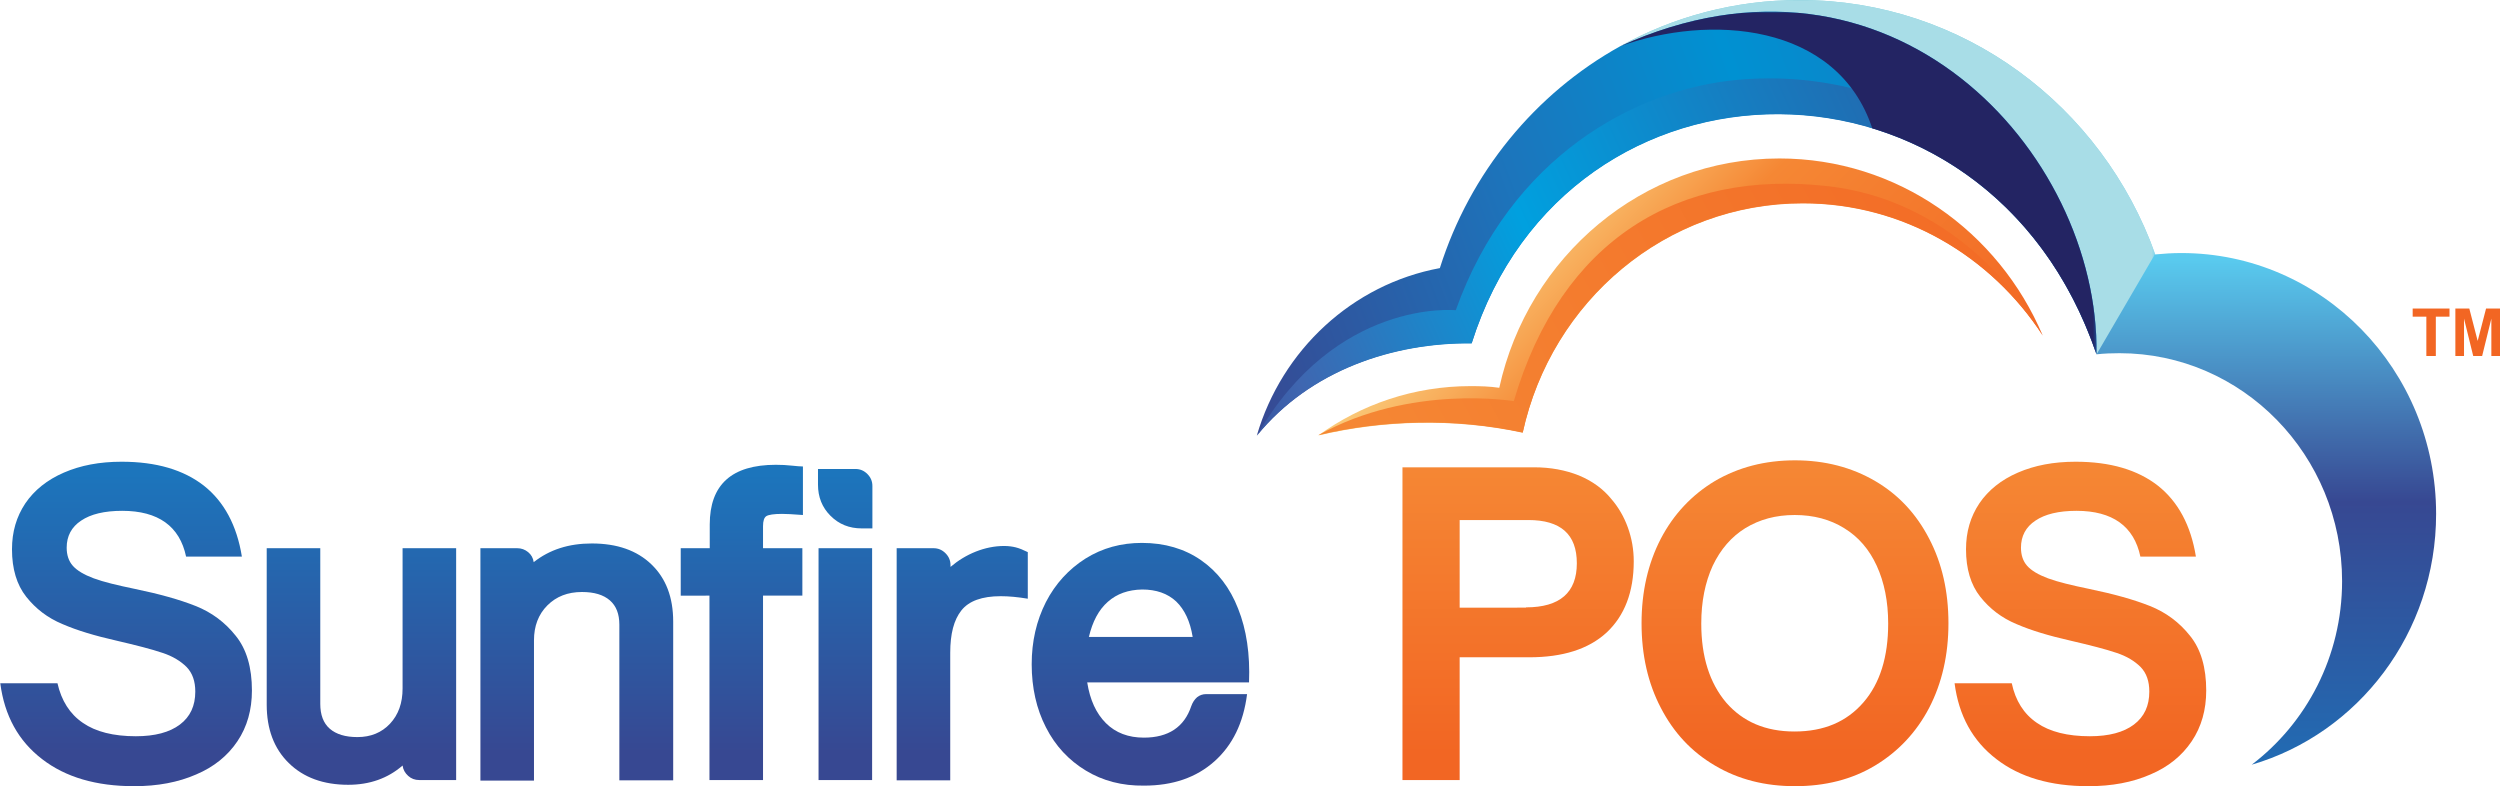 <?xml version="1.0" encoding="utf-8"?>
<!-- Generator: Adobe Illustrator 21.0.2, SVG Export Plug-In . SVG Version: 6.00 Build 0)  -->
<svg version="1.1" id="Layer_1" xmlns="http://www.w3.org/2000/svg" xmlns:xlink="http://www.w3.org/1999/xlink" x="0px" y="0px"
	 viewBox="0 0 896.1 281.8" style="enable-background:new 0 0 896.1 281.8;" xml:space="preserve">
<style type="text/css">
	.st0{fill:url(#SVGID_3_);}
	.st1{fill:url(#SVGID_4_);}
	.st2{fill:url(#SVGID_5_);}
	.st3{fill:url(#SVGID_6_);}
	.st4{fill:url(#SVGID_7_);}
	.st5{fill:url(#SVGID_8_);}
	.st6{fill:url(#SVGID_9_);}
	.st7{fill:url(#SVGID_10_);}
	.st8{fill:url(#SVGID_11_);}
	.st9{fill:url(#SVGID_12_);}
	.st10{clip-path:url(#SVGID_14_);fill:url(#SVGID_15_);}
	.st11{filter:url(#Adobe_OpacityMaskFilter);}
	.st12{fill:url(#SVGID_16_);}
	.st13{mask:url(#SVGID_2_);fill:#A8DDE7;}
	.st14{clip-path:url(#SVGID_18_);fill:url(#SVGID_19_);}
	.st15{clip-path:url(#SVGID_21_);fill:url(#SVGID_22_);}
	.st16{filter:url(#Adobe_OpacityMaskFilter_1_);}
	.st17{fill:url(#SVGID_23_);}
	.st18{mask:url(#SVGID_1_);fill:#232463;}
	.st19{clip-path:url(#SVGID_25_);fill:url(#SVGID_26_);}
	.st20{clip-path:url(#SVGID_28_);fill:url(#SVGID_29_);}
	.st21{fill:#F26623;}
</style>
<g id="Outline">
	<g id="Outline_1_">
		<g>
			
				<linearGradient id="SVGID_3_" gradientUnits="userSpaceOnUse" x1="45.139" y1="529.044" x2="45.139" y2="629.028" gradientTransform="matrix(1 0 0 1 0 -359.232)">
				<stop  offset="0" style="stop-color:#1C75BC"/>
				<stop  offset="1" style="stop-color:#374892"/>
			</linearGradient>
			<path class="st0" d="M29.7,259.1c4.6,3.2,11,4.8,19,4.8c6.8,0,12.1-1.4,15.8-4.2c3.7-2.8,5.5-6.7,5.5-11.8c0-3.7-1-6.6-3.1-8.8
				c-2.1-2.1-5-3.9-8.7-5.1c-3.8-1.3-9.3-2.7-16.6-4.4c-7.5-1.7-13.9-3.6-19.2-5.9c-5.3-2.2-9.6-5.5-13-9.8c-3.4-4.3-5.1-10-5.1-17
				c0-6.3,1.6-11.7,4.8-16.5c3.2-4.7,7.8-8.4,13.8-11c6-2.6,12.8-3.9,20.7-3.9c12.4,0,22.2,2.9,29.5,8.6
				c7.2,5.7,11.8,14.2,13.6,25.4H66.7c-2.3-10.9-10-16.4-22.9-16.4c-6.4,0-11.3,1.2-14.7,3.5c-3.5,2.3-5.2,5.6-5.2,9.7
				c0,2.6,0.7,4.8,2.2,6.5c1.5,1.7,4,3.2,7.5,4.5c3.5,1.3,8.5,2.5,14.8,3.8c8.7,1.8,15.9,3.8,21.7,6.1c5.8,2.3,10.6,5.9,14.4,10.7
				c3.9,4.8,5.8,11.4,5.8,19.6c0,6.9-1.7,13-5.2,18.2c-3.5,5.2-8.4,9.2-14.8,11.9c-6.4,2.8-13.8,4.2-22.2,4.2
				c-13.6,0-24.6-3.2-33-9.7c-8.5-6.5-13.5-15.6-15-27.2h20.5C22,251.1,25,255.9,29.7,259.1z"/>
			
				<linearGradient id="SVGID_4_" gradientUnits="userSpaceOnUse" x1="129.482" y1="529.044" x2="129.482" y2="629.028" gradientTransform="matrix(1 0 0 1 0 -359.232)">
				<stop  offset="0" style="stop-color:#1C75BC"/>
				<stop  offset="1" style="stop-color:#374892"/>
			</linearGradient>
			<path class="st1" d="M95.6,196.5h19.2v55.8c0,3.9,1.1,6.9,3.4,8.9c2.3,2,5.6,3,9.9,3c4.8,0,8.7-1.6,11.7-4.8
				c3-3.2,4.5-7.4,4.5-12.6v-50.3h19.2v83.1h-13.2c-1.6,0-2.9-0.5-4-1.5c-1.1-1-1.8-2.2-2-3.7c-5.3,4.6-11.8,6.9-19.5,6.9
				c-8.9,0-16-2.6-21.3-7.8c-5.3-5.2-7.9-12.2-7.9-20.9L95.6,196.5L95.6,196.5z"/>
			
				<linearGradient id="SVGID_5_" gradientUnits="userSpaceOnUse" x1="206.716" y1="529.044" x2="206.716" y2="629.028" gradientTransform="matrix(1 0 0 1 0 -359.232)">
				<stop  offset="0" style="stop-color:#1C75BC"/>
				<stop  offset="1" style="stop-color:#374892"/>
			</linearGradient>
			<path class="st2" d="M172.2,196.5h13.2c1.5,0,2.8,0.5,3.9,1.4c1.1,0.9,1.8,2.1,2,3.6c5.7-4.5,12.6-6.7,20.8-6.7
				c9.1,0,16.2,2.5,21.4,7.5c5.2,5,7.8,11.8,7.8,20.5v56.9H222v-55.8c0-3.8-1.1-6.7-3.4-8.7c-2.3-2-5.6-3-10-3
				c-5.1,0-9.2,1.6-12.4,4.8c-3.2,3.2-4.8,7.4-4.8,12.5v50.3h-19.2L172.2,196.5L172.2,196.5z"/>
			
				<linearGradient id="SVGID_6_" gradientUnits="userSpaceOnUse" x1="265.925" y1="529.044" x2="265.925" y2="629.028" gradientTransform="matrix(1 0 0 1 0 -359.232)">
				<stop  offset="0" style="stop-color:#1C75BC"/>
				<stop  offset="1" style="stop-color:#374892"/>
			</linearGradient>
			<path class="st3" d="M254.4,196.5V188c0-14.3,7.9-21.4,23.7-21.4c2,0,3.9,0.1,5.7,0.3c1.9,0.2,3.2,0.3,4,0.3v17.4
				c-3.7-0.3-6.2-0.4-7.5-0.4c-2.9,0-4.8,0.3-5.6,0.8c-0.8,0.5-1.2,1.7-1.2,3.6v7.9h14.1v17h-14.1v66.1h-19.2v-66.1H244v-17H254.4z"
				/>
			
				<linearGradient id="SVGID_7_" gradientUnits="userSpaceOnUse" x1="302.856" y1="529.044" x2="302.856" y2="629.028" gradientTransform="matrix(1 0 0 1 0 -359.232)">
				<stop  offset="0" style="stop-color:#1C75BC"/>
				<stop  offset="1" style="stop-color:#374892"/>
			</linearGradient>
			<path class="st4" d="M306.6,168.1c1.7,0,3.1,0.6,4.3,1.8c1.2,1.2,1.8,2.6,1.8,4.3v15.2h-3.8c-4.5,0-8.2-1.5-11.2-4.5
				c-3-3-4.5-6.7-4.5-11.2v-5.6L306.6,168.1L306.6,168.1z M312.6,196.5v83.1h-19.2v-83.1H312.6L312.6,196.5z"/>
			
				<linearGradient id="SVGID_8_" gradientUnits="userSpaceOnUse" x1="344.842" y1="529.044" x2="344.842" y2="629.028" gradientTransform="matrix(1 0 0 1 0 -359.232)">
				<stop  offset="0" style="stop-color:#1C75BC"/>
				<stop  offset="1" style="stop-color:#374892"/>
			</linearGradient>
			<path class="st5" d="M321.4,196.5h13.2c1.7,0,3.1,0.6,4.3,1.8c1.2,1.2,1.8,2.6,1.8,4.3v0.6c2.7-2.3,5.8-4.2,9.1-5.5
				c3.3-1.3,6.7-2,10.1-2c1.6,0,3,0.2,4.2,0.5c1.2,0.3,2.7,0.9,4.3,1.7v16.7c-3.6-0.6-6.8-0.9-9.7-0.9c-6.7,0-11.4,1.7-14.1,5.1
				s-4,8.4-4,15.2v45.7h-19.2L321.4,196.5L321.4,196.5z"/>
			
				<linearGradient id="SVGID_9_" gradientUnits="userSpaceOnUse" x1="408.774" y1="529.044" x2="408.774" y2="629.028" gradientTransform="matrix(1 0 0 1 0 -359.232)">
				<stop  offset="0" style="stop-color:#1C75BC"/>
				<stop  offset="1" style="stop-color:#374892"/>
			</linearGradient>
			<path class="st6" d="M389.2,276.2c-6.1-3.7-10.9-8.8-14.3-15.5c-3.4-6.6-5.1-14.2-5.1-22.6c0-8.2,1.7-15.6,5.1-22.3
				c3.4-6.6,8.2-11.8,14.2-15.6c6.1-3.8,12.8-5.6,20.2-5.6c8.2,0,15.3,2.1,21.2,6.2c5.9,4.1,10.4,9.9,13.3,17.4
				c3,7.5,4.3,16.3,3.9,26.4h-58c1,6.3,3.2,11.1,6.7,14.6c3.5,3.5,8.1,5.2,13.6,5.2c8.8,0,14.5-3.8,17-11.3c0.5-1.4,1.2-2.4,2.1-3.2
				c0.9-0.7,2-1.1,3.2-1.1H447c-1.3,10.3-5.2,18.3-11.7,24.1c-6.5,5.8-14.9,8.7-25.2,8.7C402.2,281.7,395.3,279.9,389.2,276.2z
				 M397.1,215.7c-3.3,2.9-5.5,7.1-6.8,12.6h37.2c-0.9-5.6-2.9-9.8-5.9-12.7c-3.1-2.9-7.2-4.3-12.2-4.3
				C404.4,211.4,400.4,212.8,397.1,215.7z"/>
		</g>
		<g>
			
				<linearGradient id="SVGID_10_" gradientUnits="userSpaceOnUse" x1="544.038" y1="525.728" x2="544.038" y2="629.185" gradientTransform="matrix(1 0 0 1 0 -359.232)">
				<stop  offset="0" style="stop-color:#F58734"/>
				<stop  offset="1" style="stop-color:#F26623"/>
			</linearGradient>
			<path class="st7" d="M549.9,167.5c5.9,0,11.2,1,16,2.9c4.8,2,8.7,4.8,11.7,8.5c2.5,2.9,4.5,6.3,5.9,10.2
				c1.4,3.9,2.1,7.9,2.1,12.1c0,11-3.3,19.5-9.7,25.5c-6.5,6-15.8,8.9-27.8,8.9h-24.9v44h-20.5V167.5H549.9z M547,217.7
				c12.1,0,18.2-5.3,18.2-15.8c0-10.4-5.8-15.5-17.4-15.5h-24.6v31.4H547z"/>
			
				<linearGradient id="SVGID_11_" gradientUnits="userSpaceOnUse" x1="643.4" y1="525.728" x2="643.4" y2="629.185" gradientTransform="matrix(1 0 0 1 0 -359.232)">
				<stop  offset="0" style="stop-color:#F58734"/>
				<stop  offset="1" style="stop-color:#F26623"/>
			</linearGradient>
			<path class="st8" d="M614.7,274.4c-8.4-4.9-14.8-11.8-19.4-20.7c-4.6-8.8-6.9-18.9-6.9-30.3c0-11.3,2.3-21.4,6.9-30.3
				c4.6-8.8,11.1-15.7,19.4-20.7c8.4-4.9,17.9-7.4,28.7-7.4c10.7,0,20.3,2.5,28.7,7.4c8.4,4.9,14.8,11.8,19.4,20.7
				c4.6,8.8,6.9,18.9,6.9,30.3c0,11.3-2.3,21.4-6.9,30.3c-4.6,8.8-11.1,15.7-19.4,20.7s-17.9,7.4-28.7,7.4
				C632.7,281.8,623.1,279.4,614.7,274.4z M667.9,251.8c6-6.9,8.9-16.4,8.9-28.3c0-7.9-1.4-14.8-4.1-20.7
				c-2.7-5.9-6.6-10.4-11.7-13.5c-5-3.1-10.9-4.7-17.7-4.7s-12.6,1.6-17.7,4.7c-5,3.1-8.9,7.6-11.7,13.5c-2.7,5.9-4.1,12.8-4.1,20.7
				c0,11.9,3,21.3,8.9,28.3c6,6.9,14.1,10.4,24.5,10.4C653.8,262.2,661.9,258.7,667.9,251.8z"/>
			
				<linearGradient id="SVGID_12_" gradientUnits="userSpaceOnUse" x1="745.551" y1="525.728" x2="745.551" y2="629.185" gradientTransform="matrix(1 0 0 1 0 -359.232)">
				<stop  offset="0" style="stop-color:#F58734"/>
				<stop  offset="1" style="stop-color:#F26623"/>
			</linearGradient>
			<path class="st9" d="M730.1,259.1c4.6,3.2,11,4.8,19,4.8c6.8,0,12.1-1.4,15.8-4.2c3.7-2.8,5.5-6.7,5.5-11.8c0-3.7-1-6.6-3.1-8.8
				c-2.1-2.1-5-3.9-8.7-5.1c-3.8-1.3-9.3-2.7-16.6-4.4c-7.5-1.7-13.9-3.6-19.2-5.9c-5.3-2.2-9.6-5.5-13-9.8c-3.4-4.3-5.1-10-5.1-17
				c0-6.3,1.6-11.7,4.8-16.5c3.2-4.7,7.8-8.4,13.8-11c6-2.6,12.8-3.9,20.7-3.9c12.4,0,22.2,2.9,29.5,8.6
				c7.2,5.7,11.8,14.2,13.6,25.4h-19.9c-2.3-10.9-10-16.4-22.9-16.4c-6.4,0-11.3,1.2-14.7,3.5c-3.5,2.3-5.2,5.6-5.2,9.7
				c0,2.6,0.7,4.8,2.2,6.5c1.5,1.7,4,3.2,7.5,4.5c3.5,1.3,8.5,2.5,14.8,3.8c8.7,1.8,15.9,3.8,21.7,6.1c5.8,2.3,10.6,5.9,14.4,10.7
				c3.9,4.8,5.8,11.4,5.8,19.6c0,6.9-1.7,13-5.2,18.2c-3.5,5.2-8.4,9.2-14.8,11.9c-6.4,2.8-13.8,4.2-22.2,4.2
				c-13.6,0-24.6-3.2-33-9.7c-8.5-6.5-13.5-15.6-15-27.2h20.5C722.4,251.1,725.4,255.9,730.1,259.1z"/>
		</g>
		<g>
			<g>
				<g>
					<defs>
						<path id="SVGID_13_" d="M645.1,0c-23.3,0-45.3,6-64.4,16.6c96.7-44,171.7,37.3,170.8,110.4c2.7-0.3,5.5-0.4,8.2-0.4
							c44.1,0,79.8,36.6,79.8,81.7c0,27-12.8,50.9-32.4,65.8c38.2-11.2,66.1-47.2,66.1-89.9c0-51.7-40.9-93.5-91.3-93.5
							c-3.2,0-6.3,0.2-9.4,0.5C753.5,38,703.7,0,645.1,0"/>
					</defs>
					<clipPath id="SVGID_14_">
						<use xlink:href="#SVGID_13_"  style="overflow:visible;"/>
					</clipPath>
					
						<linearGradient id="SVGID_15_" gradientUnits="userSpaceOnUse" x1="-246.451" y1="658.942" x2="-246.19" y2="359.6" gradientTransform="matrix(-1 0 0 1 480.72 -359.232)">
						<stop  offset="0" style="stop-color:#1C75BC"/>
						<stop  offset="0.4" style="stop-color:#374892"/>
						<stop  offset="0.69" style="stop-color:#59CAEE"/>
						<stop  offset="1" style="stop-color:#85D2DD"/>
					</linearGradient>
					<rect x="580.7" y="-27.4" class="st10" width="292.6" height="301.5"/>
				</g>
			</g>
		</g>
		<defs>
			<filter id="Adobe_OpacityMaskFilter" filterUnits="userSpaceOnUse" x="580.7" y="0" width="191.8" height="127.1">
				<feColorMatrix  type="matrix" values="1 0 0 0 0  0 1 0 0 0  0 0 1 0 0  0 0 0 1 0"/>
			</filter>
		</defs>
		<mask maskUnits="userSpaceOnUse" x="580.7" y="0" width="191.8" height="127.1" id="SVGID_2_">
			<g class="st11">
				
					<linearGradient id="SVGID_16_" gradientUnits="userSpaceOnUse" x1="2465.579" y1="1207.202" x2="2547.85" y2="1454.018" gradientTransform="matrix(-1 0 0 1 3191.389 -1291.22)">
					<stop  offset="0" style="stop-color:#FFFFFF"/>
					<stop  offset="1" style="stop-color:#000000"/>
				</linearGradient>
				<rect x="580.7" class="st12" width="191.8" height="127.1"/>
			</g>
		</mask>
		<path class="st13" d="M645.1,0c-23.3,0-45.3,6-64.4,16.6c96.7-44,171.7,37.3,170.8,110.4l21-36C753.5,38,703.7,0,645.1,0"/>
		<g>
			<g>
				<g>
					<defs>
						<path id="SVGID_17_" d="M580.7,16.6c-30.4,16.9-53.8,45.3-64.6,79.5c-31.3,5.8-56.6,29.3-65.6,60c19.1-23.5,49-33.4,77-33.1
							c34.4-109.2,184.8-111.2,224,4C752.4,54,677.5-27.4,580.7,16.6"/>
					</defs>
					<clipPath id="SVGID_18_">
						<use xlink:href="#SVGID_17_"  style="overflow:visible;"/>
					</clipPath>
					
						<linearGradient id="SVGID_19_" gradientUnits="userSpaceOnUse" x1="-258.79" y1="371.494" x2="41.677" y2="484.955" gradientTransform="matrix(-1 0 0 1 480.72 -359.232)">
						<stop  offset="0" style="stop-color:#1C75BC"/>
						<stop  offset="0.36" style="stop-color:#0091D2"/>
						<stop  offset="0.63" style="stop-color:#1C75BC"/>
						<stop  offset="1" style="stop-color:#374892"/>
					</linearGradient>
					<rect x="450.5" y="-27.4" class="st14" width="301.9" height="183.5"/>
				</g>
			</g>
		</g>
		<g>
			<g>
				<g>
					<defs>
						<path id="SVGID_20_" d="M450.5,156.2c19.1-23.5,49-33.4,77-33.1c34.4-109.2,184.8-111.2,224,4v0c0-0.1-0.1-0.2-0.1-0.3
							C740.1,59.9,681.8,23.3,623,28.6c-37,3.3-81.6,27.7-101.2,82.6C521.8,111.2,478.9,106.8,450.5,156.2"/>
					</defs>
					<clipPath id="SVGID_21_">
						<use xlink:href="#SVGID_20_"  style="overflow:visible;"/>
					</clipPath>
					
						<linearGradient id="SVGID_22_" gradientUnits="userSpaceOnUse" x1="-281.268" y1="370.151" x2="72.408" y2="530.778" gradientTransform="matrix(-1 0 0 1 480.72 -359.232)">
						<stop  offset="0" style="stop-color:#374892"/>
						<stop  offset="0.58" style="stop-color:#00A0DF"/>
						<stop  offset="0.83" style="stop-color:#3F66B0"/>
						<stop  offset="1" style="stop-color:#293482"/>
					</linearGradient>
					<rect x="450.5" y="11.9" class="st15" width="301" height="144.3"/>
				</g>
			</g>
		</g>
		<defs>
			<filter id="Adobe_OpacityMaskFilter_1_" filterUnits="userSpaceOnUse" x="580.7" y="4.2" width="170.8" height="122.9">
				<feColorMatrix  type="matrix" values="1 0 0 0 0  0 1 0 0 0  0 0 1 0 0  0 0 0 1 0"/>
			</filter>
		</defs>
		<mask maskUnits="userSpaceOnUse" x="580.7" y="4.2" width="170.8" height="122.9" id="SVGID_1_">
			<g class="st16">
				
					<linearGradient id="SVGID_23_" gradientUnits="userSpaceOnUse" x1="2144.624" y1="1343.663" x2="2591.831" y2="1360.916" gradientTransform="matrix(-1 0 0 1 3152.901 -1291.22)">
					<stop  offset="0" style="stop-color:#FFFFFF"/>
					<stop  offset="1" style="stop-color:#000000"/>
				</linearGradient>
				<rect x="580.7" y="4.2" class="st17" width="170.8" height="122.9"/>
			</g>
		</mask>
		<path class="st18" d="M671.1,46c34.6,10.5,65.5,37.3,80.4,81.1C752.4,54,677.5-27.4,580.7,16.6C612.3,5.1,658.4,7.8,671.1,46"/>
		<g>
			<g>
				<g>
					<defs>
						<path id="SVGID_24_" d="M527.1,138.4c-20.3,0-39.1,6.5-54.6,17.7c23.2-5.5,48.7-6.3,73.3-1c10.3-47.1,51.3-82.2,100.4-82.2
							c35.9,0,67.5,18.9,86,47.4c-15.8-37.4-52.2-63.5-94.4-63.5c-49.1,0-90.1,35.2-100.4,82.2C534,138.5,530.6,138.4,527.1,138.4"
							/>
					</defs>
					<clipPath id="SVGID_25_">
						<use xlink:href="#SVGID_24_"  style="overflow:visible;"/>
					</clipPath>
					
						<linearGradient id="SVGID_26_" gradientUnits="userSpaceOnUse" x1="-195.659" y1="538.858" x2="-58.932" y2="403.447" gradientTransform="matrix(-1 0 0 1 480.72 -359.232)">
						<stop  offset="0" style="stop-color:#F26623"/>
						<stop  offset="0.58" style="stop-color:#F58734"/>
						<stop  offset="1" style="stop-color:#FDF5A5"/>
					</linearGradient>
					<rect x="472.5" y="56.7" class="st19" width="259.7" height="99.3"/>
				</g>
			</g>
		</g>
		<g>
			<g>
				<g>
					<defs>
						<path id="SVGID_27_" d="M472.5,156c23.2-5.5,48.7-6.3,73.3-1c10.3-47.1,51.3-82.2,100.4-82.2c35.9,0,67.5,18.9,86,47.4
							c0,0-24.2-47.6-77.3-53.5c-53.1-5.9-95.2,18.9-112.3,77.1C542.7,143.8,505.6,137.5,472.5,156"/>
					</defs>
					<clipPath id="SVGID_28_">
						<use xlink:href="#SVGID_27_"  style="overflow:visible;"/>
					</clipPath>
					
						<linearGradient id="SVGID_29_" gradientUnits="userSpaceOnUse" x1="-258.609" y1="394.129" x2="-12.609" y2="526.248" gradientTransform="matrix(-1 0 0 1 480.72 -359.232)">
						<stop  offset="0" style="stop-color:#F26623"/>
						<stop  offset="1" style="stop-color:#F58734"/>
					</linearGradient>
					<rect x="472.5" y="60.9" class="st20" width="259.7" height="95.1"/>
				</g>
			</g>
		</g>
		<g>
			<path class="st21" d="M869.7,127.6v-14.1h-4.9v-2.9H878v2.9h-4.9v14.1H869.7z"/>
			<path class="st21" d="M880.1,127.6v-17h5l3,11.6l3-11.6h5v17H893v-13.4l-3.3,13.4h-3.2l-3.3-13.4v13.4H880.1z"/>
		</g>
	</g>
</g>
</svg>
